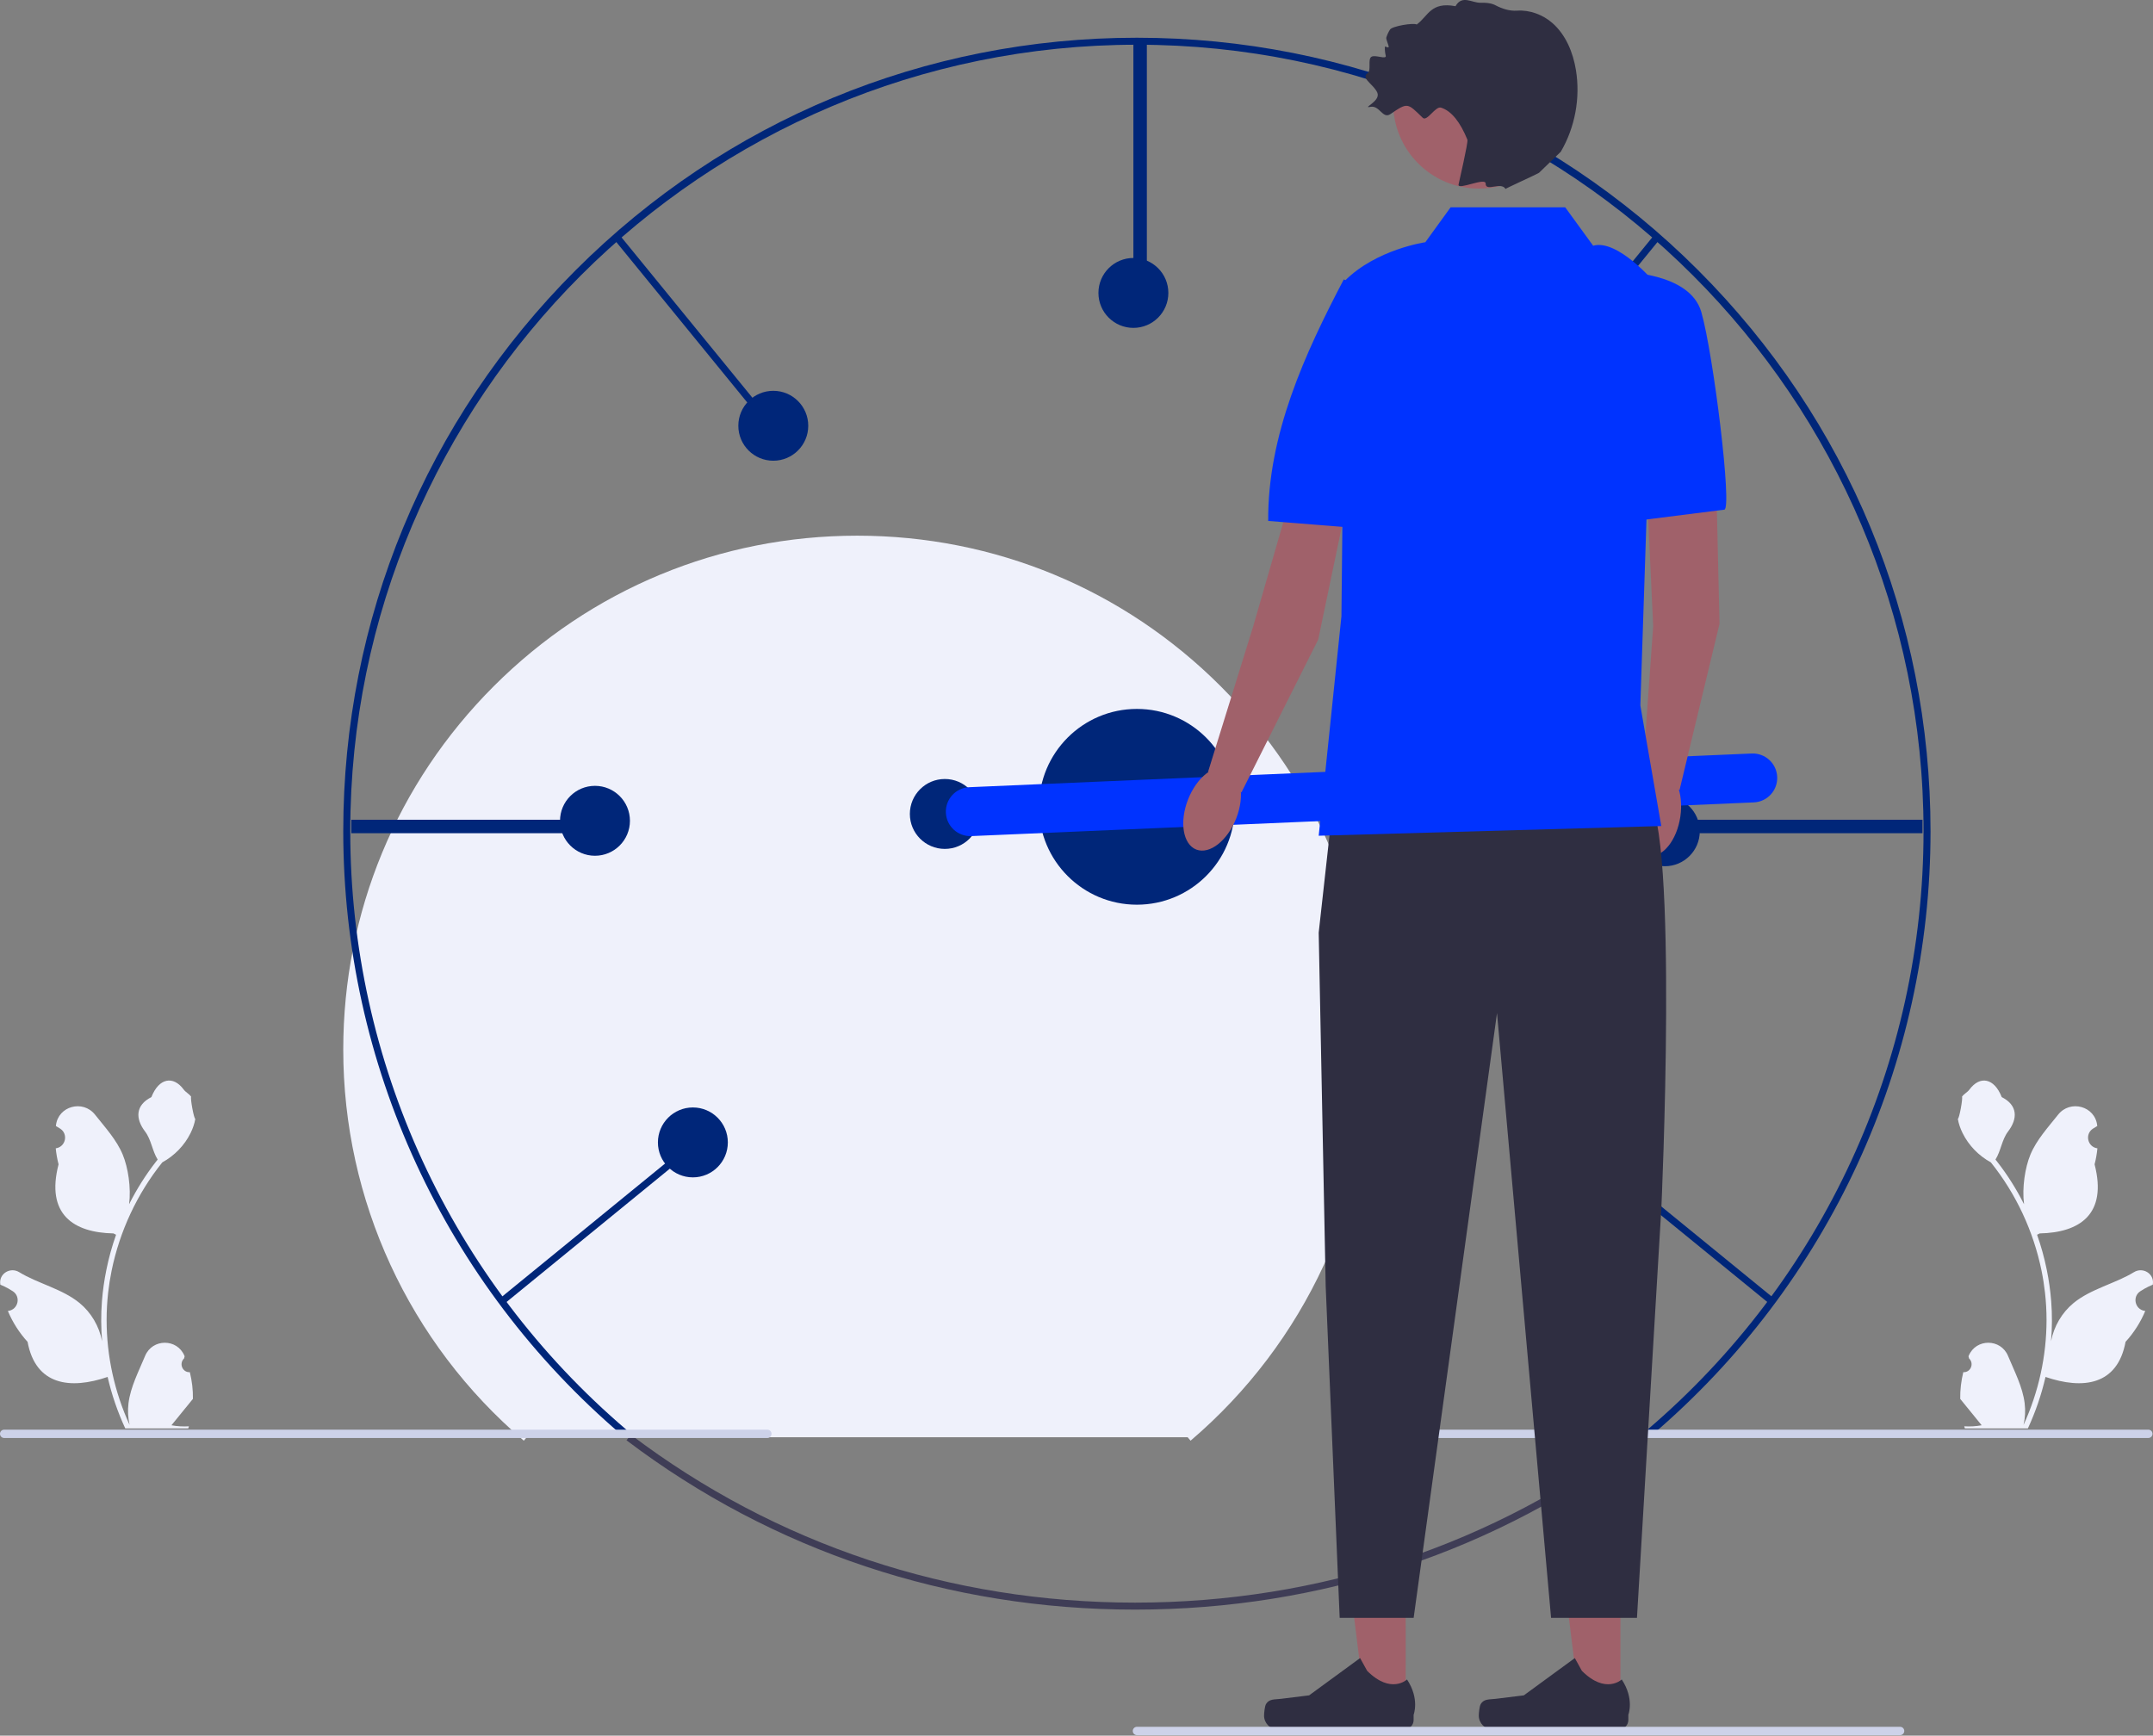 <?xml version="1.0" encoding="UTF-8"?>
<svg width="160px" height="129px" viewBox="0 0 160 129" version="1.1" xmlns="http://www.w3.org/2000/svg" xmlns:xlink="http://www.w3.org/1999/xlink">
    <rect x="0" y="0" width="160" height="129" fill="#808080" stroke="none"/>
    <title>competitive rates</title>
    <g id="↳-landing-page" stroke="none" stroke-width="1" fill="none" fill-rule="evenodd">
        <g id="Auto-landing-page---v2" transform="translate(-704, -5374)" fill-rule="nonzero">
            <g id="competitive-rates" transform="translate(704, 5374)">
                <path d="M84.35,119.63 C70.501,119.63 57.433,115.279 46.558,107.046 L46.89,106.637 C57.669,114.797 70.623,119.111 84.35,119.111 C98.088,119.111 111.05,114.791 121.834,106.619 L122.166,107.028 C111.286,115.273 98.21,119.63 84.35,119.63 L84.35,119.63 Z" id="Path" fill="#3F3D56"></path>
                <path d="M145.902,101.984 C146.439,102.017 146.736,101.35 146.33,100.962 L146.289,100.801 C146.295,100.788 146.3,100.775 146.305,100.762 C146.848,99.468 148.688,99.477 149.226,100.773 C149.704,101.924 150.312,103.076 150.462,104.293 C150.529,104.83 150.499,105.377 150.38,105.904 C151.499,103.459 152.088,100.789 152.088,98.104 C152.088,97.429 152.051,96.755 151.975,96.082 C151.913,95.531 151.828,94.984 151.717,94.442 C151.118,91.512 149.821,88.721 147.95,86.39 C147.05,85.899 146.3,85.13 145.847,84.209 C145.684,83.876 145.557,83.519 145.496,83.155 C145.599,83.168 145.882,81.609 145.805,81.514 C145.948,81.297 146.203,81.19 146.359,80.978 C147.134,79.928 148.201,80.111 148.758,81.539 C149.949,82.14 149.961,83.136 149.23,84.095 C148.765,84.704 148.701,85.529 148.294,86.182 C148.336,86.236 148.379,86.288 148.421,86.342 C149.191,87.328 149.856,88.389 150.417,89.503 C150.258,88.265 150.492,86.773 150.891,85.811 C151.346,84.716 152.197,83.793 152.947,82.846 C153.847,81.708 155.694,82.204 155.853,83.647 C155.854,83.661 155.856,83.675 155.857,83.689 C155.746,83.751 155.637,83.818 155.53,83.889 C154.922,84.291 155.132,85.233 155.852,85.344 L155.869,85.347 C155.829,85.748 155.76,86.145 155.659,86.536 C156.621,90.256 154.544,91.611 151.579,91.671 C151.514,91.705 151.45,91.739 151.385,91.77 C151.685,92.616 151.925,93.484 152.103,94.363 C152.262,95.14 152.373,95.926 152.435,96.714 C152.513,97.709 152.506,98.71 152.422,99.703 L152.427,99.668 C152.64,98.574 153.234,97.552 154.097,96.844 C155.382,95.788 157.197,95.399 158.583,94.551 C159.251,94.142 160.106,94.67 159.989,95.444 L159.984,95.481 C159.777,95.565 159.576,95.662 159.381,95.771 C159.27,95.834 159.161,95.901 159.054,95.971 C158.446,96.373 158.656,97.315 159.377,97.427 L159.393,97.429 C159.405,97.431 159.415,97.433 159.426,97.434 C159.072,98.275 158.579,99.055 157.961,99.728 C157.36,102.975 154.777,103.283 152.014,102.338 L152.012,102.338 C151.71,103.653 151.269,104.939 150.702,106.164 L146.02,106.164 C146.003,106.112 145.988,106.058 145.973,106.006 C146.406,106.033 146.842,106.008 147.268,105.929 C146.921,105.503 146.574,105.073 146.226,104.647 C146.218,104.638 146.211,104.63 146.204,104.622 C146.028,104.404 145.85,104.187 145.674,103.969 L145.674,103.969 C145.663,103.299 145.743,102.631 145.902,101.984 L145.902,101.984 L145.902,101.984 Z" id="Path" fill="#EFF1FB"></path>
                <path d="M14.108,101.984 C13.571,102.017 13.275,101.35 13.681,100.962 L13.721,100.801 C13.716,100.788 13.711,100.775 13.705,100.762 C13.162,99.468 11.323,99.477 10.784,100.773 C10.307,101.924 9.699,103.076 9.549,104.293 C9.482,104.83 9.512,105.377 9.631,105.904 C8.512,103.459 7.923,100.789 7.923,98.104 C7.923,97.429 7.96,96.755 8.035,96.082 C8.097,95.531 8.183,94.984 8.294,94.442 C8.893,91.512 10.19,88.721 12.061,86.39 C12.96,85.899 13.711,85.13 14.164,84.209 C14.326,83.876 14.454,83.519 14.514,83.155 C14.412,83.168 14.128,81.609 14.206,81.514 C14.063,81.297 13.808,81.19 13.652,80.978 C12.877,79.928 11.809,80.111 11.252,81.539 C10.061,82.14 10.05,83.136 10.78,84.095 C11.245,84.704 11.309,85.529 11.717,86.182 C11.675,86.236 11.631,86.288 11.589,86.342 C10.82,87.328 10.155,88.389 9.594,89.503 C9.752,88.265 9.518,86.773 9.119,85.811 C8.665,84.716 7.814,83.793 7.064,82.846 C6.163,81.708 4.317,82.204 4.158,83.647 C4.156,83.661 4.155,83.675 4.154,83.689 C4.265,83.751 4.374,83.818 4.481,83.889 C5.088,84.291 4.878,85.233 4.158,85.344 L4.142,85.347 C4.182,85.748 4.251,86.145 4.352,86.536 C3.39,90.256 5.466,91.611 8.431,91.671 C8.497,91.705 8.56,91.739 8.626,91.77 C8.325,92.616 8.085,93.484 7.908,94.363 C7.748,95.14 7.637,95.926 7.575,96.714 C7.498,97.709 7.505,98.71 7.589,99.703 L7.584,99.668 C7.371,98.574 6.776,97.552 5.914,96.844 C4.629,95.788 2.813,95.399 1.427,94.551 C0.76,94.142 -0.095,94.67 0.021,95.444 L0.027,95.481 C0.233,95.565 0.435,95.662 0.629,95.771 C0.741,95.834 0.85,95.901 0.956,95.971 C1.564,96.373 1.354,97.315 0.634,97.427 L0.618,97.429 C0.606,97.431 0.596,97.433 0.584,97.434 C0.938,98.275 1.432,99.055 2.049,99.728 C2.65,102.975 5.233,103.283 7.996,102.338 L7.998,102.338 C8.3,103.653 8.742,104.939 9.309,106.164 L13.991,106.164 C14.008,106.112 14.023,106.058 14.038,106.006 C13.605,106.033 13.169,106.008 12.742,105.929 C13.09,105.503 13.437,105.073 13.784,104.647 C13.793,104.638 13.799,104.63 13.806,104.622 C13.982,104.404 14.16,104.187 14.336,103.969 L14.337,103.969 C14.348,103.299 14.267,102.631 14.108,101.984 L14.108,101.984 L14.108,101.984 Z" id="Path" fill="#EFF1FB"></path>
                <path d="M39.146,106.819 L38.927,107.075 C30.4,99.802 25.509,89.207 25.509,78.007 C25.509,67.805 29.482,58.213 36.695,51 C43.909,43.786 53.5,39.813 63.703,39.813 C73.905,39.813 83.496,43.786 90.71,51 C97.923,58.213 101.896,67.805 101.896,78.007 C101.896,89.207 97.005,99.802 88.478,107.075 L88.259,106.819" id="Path" fill="#EFF1FB"></path>
                <path d="M122.747,106.67 L122.409,106.275 C135.462,95.143 142.948,78.926 142.948,61.783 C142.948,29.548 116.723,3.324 84.488,3.324 C52.254,3.324 26.029,29.548 26.029,61.783 C26.029,78.926 33.515,95.143 46.567,106.275 L46.23,106.67 C33.062,95.439 25.509,79.078 25.509,61.783 C25.509,46.029 31.644,31.218 42.783,20.078 C53.923,8.939 68.734,2.804 84.488,2.804 C100.243,2.804 115.054,8.939 126.193,20.078 C137.333,31.218 143.467,46.029 143.467,61.783 C143.467,79.078 135.915,95.439 122.747,106.67 L122.747,106.67 Z" id="Path" fill="#002679"></path>
                <path d="M102.629,106.566 C102.629,106.737 102.767,106.875 102.938,106.875 L159.654,106.875 C159.826,106.875 159.964,106.737 159.964,106.566 C159.964,106.394 159.826,106.257 159.654,106.257 L102.938,106.257 C102.767,106.257 102.629,106.394 102.629,106.566 Z" id="Path" fill="#CDD2E9"></path>
                <rect id="Rectangle" fill="#002679" x="84.228" y="3.064" width="1" height="18.032"></rect>
                <rect id="Rectangle" fill="#002679" x="26.106" y="60.926" width="18.032" height="1"></rect>
                <polygon id="Rectangle" fill="#002679" transform="translate(51.491, 24.551) rotate(-39.218) translate(-51.491, -24.551) " points="51.231 15.535 51.751 15.535 51.751 33.567 51.231 33.567"></polygon>
                <polygon id="Rectangle" fill="#002679" transform="translate(44.216, 91.065) rotate(-39.232) translate(-44.216, -91.065) " points="35.2 90.805 53.232 90.805 53.232 91.325 35.2 91.325"></polygon>
                <rect id="Rectangle" fill="#002679" x="124.838" y="60.926" width="18.032" height="1"></rect>
                <polygon id="Rectangle" fill="#002679" transform="translate(117.485, 24.551) rotate(-50.785) translate(-117.485, -24.551) " points="108.469 24.291 126.501 24.291 126.501 24.811 108.469 24.811"></polygon>
                <polygon id="Rectangle" fill="#002679" transform="translate(124.76, 91.065) rotate(-50.781) translate(-124.76, -91.065) " points="124.501 82.049 125.02 82.049 125.02 100.081 124.501 100.081"></polygon>
                <circle id="Oval" fill="#002679" cx="84.488" cy="59.964" r="7.275"></circle>
                <circle id="Oval" fill="#002679" cx="118.005" cy="85.167" r="2.598"></circle>
                <circle id="Oval" fill="#002679" cx="123.721" cy="61.783" r="2.598"></circle>
                <circle id="Oval" fill="#002679" cx="111.25" cy="31.644" r="2.598"></circle>
                <circle id="Oval" fill="#002679" cx="84.228" cy="21.771" r="2.598"></circle>
                <circle id="Oval" fill="#002679" cx="57.467" cy="31.644" r="2.598"></circle>
                <circle id="Oval" fill="#002679" cx="44.216" cy="61.004" r="2.598"></circle>
                <circle id="Oval" fill="#002679" cx="51.491" cy="84.907" r="2.598"></circle>
                <circle id="Oval" fill="#002679" cx="70.214" cy="60.495" r="2.598"></circle>
                <path d="M72.083,57.253 L130.282,57.253 C131.287,57.253 132.101,58.067 132.101,59.072 C132.101,60.076 131.287,60.89 130.282,60.89 L72.083,60.89 C71.078,60.89 70.264,60.076 70.264,59.072 C70.264,58.067 71.078,57.253 72.083,57.253 Z" id="Rectangle" fill="#0033FF" transform="translate(101.183, 59.072) rotate(-2.466) translate(-101.183, -59.072) "></path>
                <g id="Group" transform="translate(93.939, 115.031)">
                    <polygon id="Path" fill="#A0616A" points="10.526 11.689 7.496 11.688 6.054 -1.47690744e-14 10.527 0"></polygon>
                    <path d="M0.144,11.62 L0.144,11.62 C0.05,11.779 0,12.292 0,12.476 L0,12.476 C0,13.044 0.46,13.505 1.028,13.505 L10.413,13.505 C10.8,13.505 11.114,13.191 11.114,12.803 L11.114,12.413 C11.114,12.413 11.579,11.238 10.623,9.791 C10.623,9.791 9.435,10.924 7.66,9.149 L7.137,8.201 L3.348,10.972 L1.247,11.231 C0.788,11.287 0.38,11.222 0.144,11.62 L0.144,11.62 Z" id="Path" fill="#2F2E41"></path>
                </g>
                <g id="Group" transform="translate(109.896, 115.031)">
                    <polygon id="Path" fill="#A0616A" points="10.526 11.689 7.496 11.688 6.054 -1.47690744e-14 10.527 0"></polygon>
                    <path d="M0.144,11.62 L0.144,11.62 C0.05,11.779 0,12.292 0,12.476 L0,12.476 C0,13.044 0.46,13.505 1.028,13.505 L10.413,13.505 C10.8,13.505 11.114,13.191 11.114,12.803 L11.114,12.413 C11.114,12.413 11.579,11.238 10.623,9.791 C10.623,9.791 9.435,10.924 7.66,9.149 L7.137,8.201 L3.348,10.972 L1.247,11.231 C0.788,11.287 0.38,11.222 0.144,11.62 L0.144,11.62 Z" id="Path" fill="#2F2E41"></path>
                </g>
                <g id="Group" transform="translate(120.474, 20.213)">
                    <polygon id="Path" fill="#A0616A" points="6.993 12.418 7.313 26.146 4.342 38.501 1.576 37.582 2.382 26.326 1.673 11.16"></polygon>
                    <ellipse id="Oval" fill="#A0616A" transform="translate(2.499, 40.198) rotate(-81.755) translate(-2.499, -40.198) " cx="2.499" cy="40.198" rx="3.239" ry="1.923"></ellipse>
                    <path d="M0,0 C0,0 5.098,-0.012 5.959,2.976 C6.854,6.082 8.282,17.666 7.664,17.667 L1.3,18.471 L0,0 Z" id="Path" fill="#0033FF"></path>
                </g>
                <g id="Group" transform="translate(87.107, 20.765)">
                    <polygon id="Path" fill="#A0616A" points="13.665 13.329 10.856 26.769 5.153 38.125 2.669 36.601 6.013 25.824 10.33 10.894"></polygon>
                    <ellipse id="Oval" fill="#A0616A" transform="translate(2.972, 39.358) rotate(-68.611) translate(-2.972, -39.358) " cx="2.972" cy="39.358" rx="3.239" ry="1.923"></ellipse>
                    <path d="M12.757,0 C12.757,0 15.544,1.243 16.324,4.253 C17.033,6.99 18.786,19.037 13.635,18.471 L7.139,17.952 C7.093,11.558 9.854,5.53 12.757,0 Z" id="Path" fill="#0033FF"></path>
                </g>
                <path d="M99.038,59.964 L97.999,69.318 L98.519,95.601 L99.558,120.243 L105.055,120.243 L111.25,75.294 L115.268,120.243 L121.651,120.243 L123.461,89.844 C123.461,89.844 124.76,61.523 122.422,59.185 C120.084,56.846 99.038,59.964 99.038,59.964 Z" id="Path" fill="#2F2E41"></path>
                <path d="M116.316,15.405 L107.805,15.405 L105.923,18.003 C105.923,18.003 102.286,18.523 99.948,20.861 L99.688,45.804 L97.999,62.114 L123.459,61.393 L121.902,52.43 L122.94,20.969 C122.94,20.969 120.214,17.744 118.395,18.263 L116.316,15.405 Z" id="Path" fill="#0033FF"></path>
                <circle id="Oval" fill="#A0616A" cx="109.9" cy="7.647" r="6.369"></circle>
                <path d="M115.372,1.717 C114.659,1.089 113.681,0.728 112.748,0.792 C112.183,0.831 111.634,0.653 111.132,0.39 C111.098,0.372 111.063,0.356 111.028,0.341 C110.711,0.211 110.36,0.196 110.017,0.204 C109.393,0.219 108.655,-0.407 108.166,0.461 C106.317,0.113 106.146,1.188 105.285,1.821 C105.041,1.678 103.464,1.94 103.298,2.198 C103.171,2.396 103.083,2.596 103.024,2.791 C102.985,2.917 103.216,3.373 103.199,3.491 C103.181,3.609 102.915,3.388 102.913,3.493 C102.907,3.775 102.947,4.005 102.98,4.132 C103.064,4.459 102.198,4.041 101.914,4.222 C101.63,4.403 101.92,5.24 101.642,5.431 C101.31,5.658 101.53,5.909 101.819,6.206 C102.018,6.411 102.25,6.637 102.358,6.893 C102.621,7.519 101.173,8.073 101.84,7.941 C102.527,7.805 102.751,8.875 103.33,8.479 C104.638,7.583 104.591,7.657 105.733,8.757 C106.05,9.062 106.673,7.866 107.093,8 C107.883,8.253 108.528,9.101 109.05,10.383 C109.124,10.564 108.424,13.523 108.392,13.716 C108.317,14.166 110.412,13.151 110.406,13.642 C110.399,14.289 111.55,13.473 111.882,14.041 C111.923,13.989 114.259,12.927 114.371,12.844 L115.989,11.28 C117.05,9.465 117.455,7.275 117.114,5.2 C116.899,3.893 116.366,2.592 115.372,1.717 L115.372,1.717 Z" id="Path" fill="#2F2E41"></path>
                <path d="M84.182,128.65 C84.182,128.822 84.319,128.96 84.491,128.96 L141.207,128.96 C141.379,128.96 141.516,128.822 141.516,128.65 C141.516,128.479 141.379,128.341 141.207,128.341 L84.491,128.341 C84.319,128.341 84.182,128.479 84.182,128.65 Z" id="Path" fill="#CDD2E9"></path>
                <path d="M0,106.566 C0,106.737 0.138,106.875 0.309,106.875 L57.025,106.875 C57.197,106.875 57.335,106.737 57.335,106.566 C57.335,106.394 57.197,106.257 57.025,106.257 L0.309,106.257 C0.138,106.257 0,106.394 0,106.566 Z" id="Path" fill="#CDD2E9"></path>
            </g>
        </g>
    </g>
</svg>